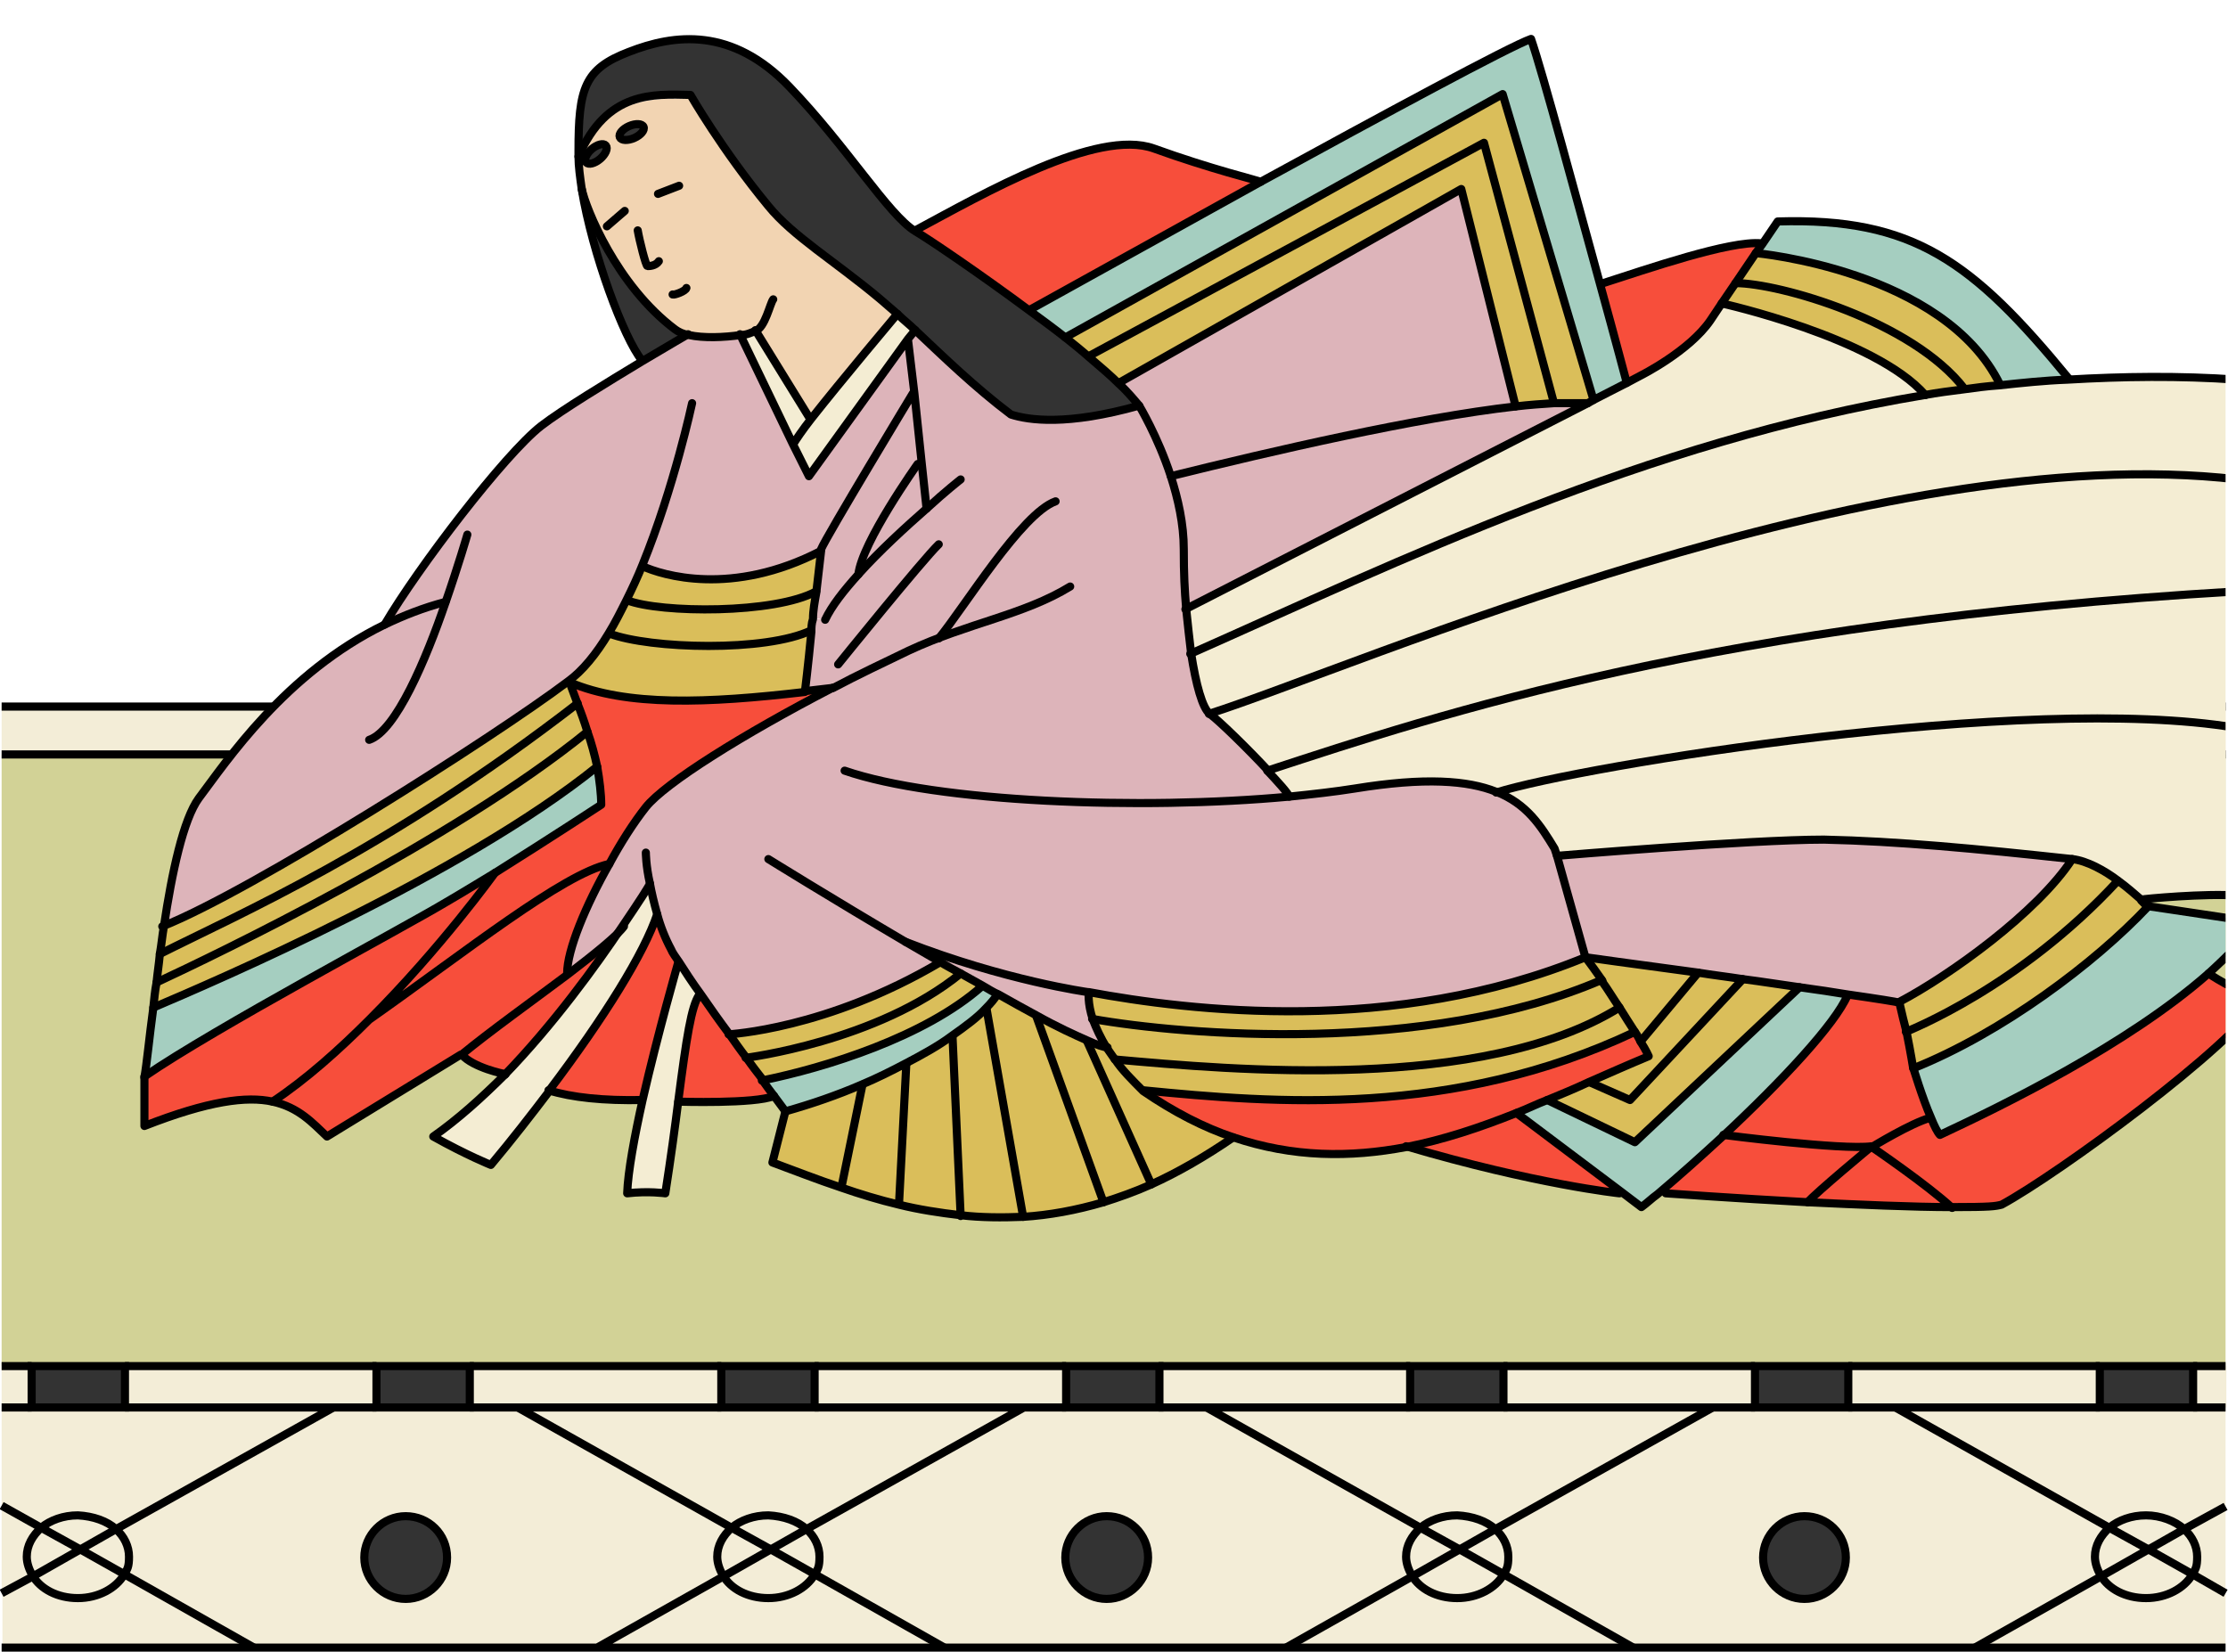 <?xml version="1.0" encoding="UTF-8"?>
<svg id="_レイヤー_1" data-name="レイヤー 1" xmlns="http://www.w3.org/2000/svg" version="1.1" xmlns:xlink="http://www.w3.org/1999/xlink" viewBox="0 0 274.6 203.6">
  <defs>
    <style>
      .cls-1 {
        fill: #dabe5a;
      }

      .cls-1, .cls-2, .cls-3, .cls-4, .cls-5, .cls-6, .cls-7, .cls-8, .cls-9, .cls-10 {
        stroke-width: 0px;
      }

      .cls-2 {
        fill: #a5cec0;
      }

      .cls-11 {
        stroke-miterlimit: 10;
        stroke-width: 1px;
      }

      .cls-11, .cls-12, .cls-13, .cls-14 {
        stroke: #000;
      }

      .cls-11, .cls-13, .cls-8 {
        fill: #333;
      }

      .cls-12 {
        stroke-miterlimit: 10;
      }

      .cls-12, .cls-3, .cls-14 {
        fill: none;
      }

      .cls-4 {
        fill: #ddb4ba;
      }

      .cls-5 {
        fill: #d2d296;
      }

      .cls-6 {
        fill: #f2d4b2;
      }

      .cls-7 {
        fill: #f3edd7;
      }

      .cls-13 {
        stroke-miterlimit: 10;
        stroke-width: 1px;
      }

      .cls-15 {
        clip-path: url(#clippath);
      }

      .cls-14 {
        stroke-linecap: round;
        stroke-linejoin: round;
      }

      .cls-9 {
        fill: #f74e3b;
      }

      .cls-10 {
        fill: #f4edd3;
      }
    </style>
    <clipPath id="clippath">
      <rect class="cls-3" x="15.4" y="-3.4" width="258.9" height="166.1"/>
    </clipPath>
  </defs>
  <g id="_レイヤー_3" data-name=" レイヤー 3">
    <path class="cls-7" d="M.2,168.4h3.7v5.1H.2v-5.1ZM274.3,196.4v6.7h-30.9l15.6-8.8c1,1.6,3.2,2.8,5.6,2.8s4.7-1.2,5.7-2.9l4,2.2h0ZM274.3,185.7v10.7l-4-2.3c.4-.7.6-1.4.6-2.2,0-1.3-.6-2.5-1.6-3.4l5-2.8Z"/>
    <path class="cls-7" d="M274.3,173.5v12.2l-5.1,2.8c-1.2-1-2.8-1.7-4.7-1.7s-3.4.6-4.5,1.5l-26.5-14.9h40.8q0,.1,0,0ZM274.3,87.1v5.9H.2v-5.9h274.1Z"/>
    <path class="cls-7" d="M270.3,168.4h4.1v5.1h-4.1v-5.1ZM270.9,192c0,.8-.2,1.5-.6,2.2l-5.5-3.1,4.5-2.5c1,.8,1.6,2,1.6,3.4h0Z"/>
    <path class="cls-7" d="M264.8,191l5.5,3.1c-1,1.7-3.2,2.9-5.7,2.9s-4.6-1.1-5.6-2.8l5.8-3.2h0Z"/>
    <path class="cls-8" d="M258.8,168.4h11.5v5.1h-11.5v-5.1Z"/>
    <path class="cls-7" d="M269.2,188.5l-4.5,2.5-4.7-2.6c1.1-.9,2.7-1.5,4.5-1.5,1.9-.1,3.6.6,4.7,1.6Z"/>
    <path class="cls-7" d="M264.8,191l-5.8,3.3c-.4-.7-.7-1.5-.7-2.3,0-1.4.7-2.6,1.8-3.6l4.7,2.6Z"/>
    <path class="cls-7" d="M233.6,173.5l26.5,14.9c-1.1.9-1.8,2.2-1.8,3.6s.3,1.6.7,2.3l-15.6,8.8h-42.1l-15.9-8.9c.4-.7.6-1.4.6-2.2,0-1.3-.6-2.5-1.6-3.4l26.7-15h22.5q0-.1,0-.1ZM227.5,191.9c0-2.8-2.3-5.1-5.1-5.1s-5.1,2.3-5.1,5.1,2.3,5.1,5.1,5.1,5.1-2.2,5.1-5.1ZM258.8,173.5h-31v-5.1h31v5.1Z"/>
    <path class="cls-8" d="M216.3,168.4h11.5v5.1h-11.5v-5.1ZM222.4,186.8c2.8,0,5.1,2.3,5.1,5.1s-2.3,5.1-5.1,5.1-5.1-2.3-5.1-5.1,2.3-5.1,5.1-5.1Z"/>
    <path class="cls-7" d="M211.1,173.5l-26.7,15c-1.2-1-2.8-1.7-4.7-1.7s-3.4.6-4.5,1.5l-26.5-14.9h62.4q0,.1,0,0Z"/>
    <path class="cls-7" d="M185.3,173.5v-5.1h31v5.1h-31ZM201.3,203.1h-42.8l15.6-8.8c1,1.6,3.2,2.8,5.6,2.8s4.7-1.2,5.7-2.9l15.9,8.9ZM186,192c0,.8-.2,1.5-.6,2.2l-5.5-3.1,4.5-2.5c1,.8,1.6,2,1.6,3.4h0Z"/>
    <path class="cls-7" d="M179.9,191l5.5,3.1c-1,1.7-3.2,2.9-5.7,2.9s-4.6-1.1-5.6-2.8l5.8-3.2Z"/>
    <path class="cls-8" d="M173.8,168.4h11.5v5.1h-11.5v-5.1Z"/>
    <path class="cls-7" d="M179.7,186.8c1.9,0,3.5.6,4.7,1.7l-4.5,2.5-4.7-2.6c1.1-1,2.7-1.6,4.5-1.6h0Z"/>
    <path class="cls-7" d="M179.9,191l-5.8,3.3c-.4-.7-.7-1.5-.7-2.3,0-1.4.7-2.6,1.8-3.6l4.7,2.6Z"/>
    <path class="cls-7" d="M148.7,173.5l26.5,14.9c-1.1.9-1.8,2.2-1.8,3.6s.3,1.6.7,2.3l-15.6,8.8h-42.1l-15.9-8.9c.4-.7.6-1.4.6-2.2,0-1.3-.6-2.5-1.6-3.4l26.7-15h22.5q0-.1,0-.1ZM141.5,191.9c0-2.8-2.3-5.1-5.1-5.1s-5.1,2.3-5.1,5.1,2.3,5.1,5.1,5.1,5.1-2.2,5.1-5.1ZM173.8,173.5h-31v-5.1h31v5.1Z"/>
    <path class="cls-8" d="M131.4,168.4h11.5v5.1h-11.5v-5.1ZM136.4,186.8c2.8,0,5.1,2.3,5.1,5.1s-2.3,5.1-5.1,5.1-5.1-2.3-5.1-5.1,2.3-5.1,5.1-5.1Z"/>
    <path class="cls-7" d="M126.2,173.5l-26.7,15c-1.2-1-2.8-1.7-4.7-1.7s-3.4.6-4.5,1.5l-26.5-14.9h62.4,0Z"/>
    <path class="cls-7" d="M131.4,173.5h-31v-5.1h31v5.1ZM116.4,203.1h-42.8l15.6-8.8c1,1.6,3.2,2.8,5.6,2.8s4.7-1.2,5.7-2.9c0,0,15.9,8.9,15.9,8.9ZM101.1,192c0,.8-.2,1.5-.6,2.2l-5.5-3.2,4.5-2.5c.9.9,1.6,2.1,1.6,3.5Z"/>
    <path class="cls-7" d="M95,191l5.5,3.1c-1,1.7-3.2,2.9-5.7,2.9s-4.6-1.1-5.6-2.8l5.8-3.2Z"/>
    <path class="cls-8" d="M88.9,168.4h11.5v5.1h-11.5v-5.1Z"/>
    <path class="cls-7" d="M94.8,186.8c1.9,0,3.5.6,4.7,1.7l-4.5,2.5-4.7-2.6c1.1-1,2.7-1.6,4.5-1.6h0Z"/>
    <path class="cls-7" d="M95,191l-5.8,3.3c-.4-.7-.7-1.5-.7-2.3,0-1.4.7-2.6,1.8-3.6l4.7,2.6Z"/>
    <path class="cls-7" d="M63.8,173.5l26.5,14.9c-1.1.9-1.8,2.2-1.8,3.6s.3,1.6.7,2.3l-15.6,8.8H31.3l-15.9-8.9c.4-.7.6-1.4.6-2.2,0-1.3-.6-2.5-1.6-3.4l26.7-15h22.7ZM55.1,191.9c0-2.8-2.3-5.1-5.1-5.1s-5.1,2.3-5.1,5.1,2.3,5.1,5.1,5.1,5.1-2.2,5.1-5.1ZM88.9,173.5h-31v-5.1h31v5.1Z"/>
    <path class="cls-8" d="M46.4,168.4h11.5v5.1h-11.5v-5.1ZM50,186.8c2.8,0,5.1,2.3,5.1,5.1s-2.3,5.1-5.1,5.1-5.1-2.3-5.1-5.1,2.3-5.1,5.1-5.1h0Z"/>
    <path class="cls-7" d="M46.4,173.5H15.4v-5.1h31v5.1ZM31.3,203.1H.3v-6.6l3.8-2.1c1,1.6,3.2,2.8,5.6,2.8s4.7-1.2,5.7-2.9l15.9,8.8ZM16,192c0,.8-.2,1.5-.6,2.2l-5.5-3.2,4.5-2.5c1,.9,1.6,2.1,1.6,3.5Z"/>
    <path class="cls-8" d="M3.9,168.4h11.5v5.1H3.9v-5.1Z"/>
    <path class="cls-7" d="M9.9,191l5.5,3.1c-1,1.7-3.2,2.9-5.7,2.9s-4.6-1.1-5.6-2.8l5.8-3.2ZM9.7,186.8c1.9,0,3.5.6,4.7,1.7l-4.5,2.5-4.7-2.6c1.1-1,2.7-1.6,4.5-1.6h0Z"/>
    <path class="cls-7" d="M9.9,191l-5.8,3.3c-.4-.7-.7-1.5-.7-2.3,0-1.4.7-2.6,1.8-3.6l4.7,2.6ZM.2,185.6l4.9,2.8c-1.1.9-1.8,2.2-1.8,3.6s.3,1.6.7,2.3l-3.8,2.1v-10.8h0Z"/>
    <path class="cls-5" d="M216.3,168.4H.2v-75.4h274.1v75.4h-58Z"/>
    <path class="cls-7" d="M.2,173.5h40.8l-26.7,15c-1.2-1-2.8-1.7-4.7-1.7s-3.4.6-4.5,1.5l-4.9-2.8s0-12,0-12Z"/>
    <path class="cls-12" d="M274.3,203.1H.2M.2,87.1h274.1M.2,93h274.1M270.3,168.4h4M227.8,168.4h31M185.3,168.4h31M142.8,168.4h31M100.4,168.4h31M57.9,168.4h31M15.4,168.4h31M.2,168.4h3.7M270.3,173.5h4M227.8,173.5h31M185.3,173.5h31M142.8,173.5h31M100.4,173.5h31M57.9,173.5h31M15.4,173.5h31M.2,173.5h3.7M73.6,203.1l15.6-8.8,5.8-3.3,4.4-2.5,26.8-15"/>
    <path class="cls-12" d="M116.4,203.1l-15.9-9-5.5-3.1-4.7-2.6-26.5-14.9M141.5,192c0,2.8-2.3,5.1-5.1,5.1s-5.1-2.3-5.1-5.1,2.3-5.1,5.1-5.1,5.1,2.2,5.1,5.1ZM227.5,192c0,2.8-2.3,5.1-5.1,5.1s-5.1-2.3-5.1-5.1,2.3-5.1,5.1-5.1,5.1,2.2,5.1,5.1Z"/>
    <path class="cls-12" d="M99.4,188.5c1,.9,1.6,2.1,1.6,3.4s-.2,1.5-.6,2.2c-1,1.7-3.2,2.9-5.7,2.9s-4.6-1.1-5.6-2.8c-.4-.7-.7-1.5-.7-2.3,0-1.4.7-2.6,1.8-3.6,1.1-.9,2.7-1.5,4.5-1.5,1.9.1,3.6.7,4.7,1.7h0ZM.2,196.4l3.9-2.1,5.8-3.3,4.4-2.5,26.8-15"/>
    <path class="cls-12" d="M31.3,203.1l-15.9-9-5.5-3.1-4.7-2.6-5-2.8"/>
    <path class="cls-12" d="M14.3,188.5c1,.9,1.6,2.1,1.6,3.4s-.2,1.5-.6,2.2c-1,1.7-3.2,2.9-5.7,2.9s-4.6-1.1-5.6-2.8c-.4-.7-.7-1.5-.7-2.3,0-1.4.7-2.6,1.8-3.6,1.1-.9,2.7-1.5,4.5-1.5,1.9.1,3.6.7,4.7,1.7h0ZM158.5,203.1l15.6-8.8,5.8-3.3,4.4-2.5,26.8-15"/>
    <path class="cls-12" d="M201.3,203.1l-15.9-9-5.5-3.1-4.7-2.6-26.5-14.9"/>
    <path class="cls-12" d="M184.3,188.5c1,.9,1.6,2.1,1.6,3.4s-.2,1.5-.6,2.2c-1,1.7-3.2,2.9-5.7,2.9s-4.6-1.1-5.6-2.8c-.4-.7-.7-1.5-.7-2.3,0-1.4.7-2.6,1.8-3.6,1.1-.9,2.7-1.5,4.5-1.5,1.9.1,3.6.7,4.7,1.7h0ZM243.4,203.1l15.6-8.8,5.8-3.3,4.4-2.5,5.1-2.8"/>
    <path class="cls-12" d="M274.3,196.4l-4-2.3-5.5-3.1-4.7-2.6-26.5-14.9"/>
    <path class="cls-12" d="M269.2,188.5c1,.9,1.6,2.1,1.6,3.4s-.2,1.5-.6,2.2c-1,1.7-3.2,2.9-5.7,2.9s-4.6-1.1-5.6-2.8c-.4-.7-.7-1.5-.7-2.3,0-1.4.7-2.6,1.8-3.6,1.1-.9,2.7-1.5,4.5-1.5s3.6.7,4.7,1.7h0ZM55.1,192c0,2.8-2.3,5.1-5.1,5.1s-5.1-2.3-5.1-5.1,2.3-5.1,5.1-5.1,5.1,2.2,5.1,5.1ZM3.9,168.4h11.5v5.1H3.9v-5.1ZM46.4,168.4h11.5v5.1h-11.5v-5.1ZM88.9,168.4h11.5v5.1h-11.5v-5.1ZM131.4,168.4h11.5v5.1h-11.5v-5.1ZM173.8,168.4h11.5v5.1h-11.5v-5.1ZM216.3,168.4h11.5v5.1h-11.5v-5.1ZM258.8,168.4h11.5v5.1h-11.5v-5.1Z"/>
  </g>
  <g id="_レイヤー_2" data-name=" レイヤー 2">
    <g class="cls-15">
      <g>
        <path class="cls-2" d="M254.9,46.7c-2.8.2-5.6.4-8.4.8-6.9-14.2-30.1-16.2-30.1-16.2l.8-1.1,1.9-2.8c16.6-.7,23.9,4.7,35.8,19.3Z"/>
        <path class="cls-4" d="M114.2,62.7c-2.5,2.2-5.8,5.2-8.4,8.1.4-3.9,7.3-13.6,7.3-13.6h.5c0,0,.6,5.5.6,5.5Z"/>
        <path class="cls-4" d="M112.7,48.5l.9,8.6h-.5c0,0-6.9,9.8-7.3,13.7-1.8,2-3.3,3.9-4.1,5.6l-1.4-.2c0-1,.2-2.1.4-3.2.2-1.7.4-3.5.6-5.2.6-1.5,11.3-19.2,11.3-19.2,0,0,0,0,0-.1Z"/>
        <path class="cls-10" d="M112.8,40.7l-.8,1.1-12.3,16.9-1.9-4c.3-.5,1.1-1.6,2.2-3.1,3.7-4.8,10.6-12.9,10.6-12.9.7.6,1.4,1.3,2.2,2h0ZM99.7,51.4l.2.2c-1.1,1.4-1.9,2.6-2.2,3.1l-6.5-13.5c.7,0,1.3-.3,1.8-.5l6.7,10.7ZM86.3,122.6c-1.1,1.4-1.6,5.4-2.6,13.1-.4,3.2-.9,6.9-1.6,11.4,0,0-2.1-.3-4.7,0,0-2.7.9-7,1.9-11.5,1.8-8.2,4.4-17,4.4-17,.6,1.1,1.5,2.5,2.6,4ZM80.1,108.9c.2,1.1.5,2.4.9,3.8-1.6,4.8-6.5,12.7-13.3,21.7-2.2,2.9-4.6,6-7.2,9.1,0,0-3-1.2-7.1-3.5,3-2,6.1-4.7,8.9-7.7,6-6.2,11.3-13.5,14.5-18.3,2-2.9,3.2-4.9,3.3-5.1h0Z"/>
        <path class="cls-4" d="M134.6,125.6c.3,1,.9,2.2,1.8,3.6-.5-.1-1.3-.4-2.4-.8-1.6-.7-3.8-1.8-6.3-3.1-1.5-.8-3-1.6-4.7-2.6-.7-.4-1.3-.7-2-1.1l-2.7-1.5c-.8-.5-1.6-.9-2.5-1.4-1.4-.8-2.9-1.7-4.3-2.5,12.3,4.8,22.5,6.2,22.5,6.2,0,0-.1,1.1.6,3.2h0Z"/>
        <path class="cls-1" d="M199.6,124.2c.7,1.1,1.3,2.1,1.9,3-22.4,10.6-44.4,8.8-60.6,7.2-1.4-1.4-2.6-2.6-3.4-3.8,14.4,1.3,45.3,4.1,62.1-6.4Z"/>
        <path class="cls-1" d="M197.4,120.9c.8,1.1,1.5,2.3,2.2,3.3-16.9,10.5-47.7,7.7-62.2,6.4-.4-.5-.7-1-1-1.4-.9-1.4-1.4-2.6-1.8-3.6,11.2,2.1,41.2,4.5,62.8-4.7h0Z"/>
        <path class="cls-1" d="M195.4,118c.7.9,1.4,1.9,2.1,2.9-21.7,9.2-51.6,6.8-62.8,4.8-.7-2.1-.5-3.4-.5-3.4,12.3,2.2,37.5,5.4,61.2-4.3Z"/>
        <path class="cls-4" d="M255.4,105.9c-4.3,6.5-15.2,14.4-21.3,17.6-.3,0-2.8-.5-6.3-1-1.8-.3-3.8-.5-6-.9-2.2-.3-4.6-.7-7-1-1.9-.3-3.7-.5-5.5-.8-7.6-1-13.9-1.9-13.9-1.9l-3.5-12.5s23.8-2.1,32.9-2c9.1.3,18.5,1.3,30.6,2.5Z"/>
        <path class="cls-10" d="M275.7,89.7v20.7c-3.8-.3-11.5.4-11.8.5-.7-.6-1.7-1.5-2.8-2.3-1.7-1.3-3.9-2.5-5.7-2.7-12-1.3-21.5-2.2-30.6-2.4-9.1,0-32.9,2-32.9,2l-.3-.9c-1.6-2.8-3.4-5.4-7.2-7,10.4-3.3,65.5-12.3,91.1-8h.2q0,0,0,.1Z"/>
        <path class="cls-10" d="M275.7,72.9v15.6l-.2,1.2c-25.6-4.3-80.7,4.6-91.1,8-3.5-1.4-8.8-1.8-17.4-.4-2.5.4-5.2.7-8.1,1-.2-.5-1.3-1.8-2.7-3.2,21.4-7.1,54.9-18.3,119.5-22.2Z"/>
        <path class="cls-10" d="M275.7,59.1v13.8c-64.6,3.9-98.1,15.1-119.5,22.1-2.6-2.7-6.1-6.2-7.2-7,18.2-5.8,82.1-34.1,126.7-28.9Z"/>
        <path class="cls-10" d="M275.7,46.7v12.5c-44.6-5.3-108.5,23-126.7,28.8-.8-.6-1.7-3.6-2.3-7.5,25.7-11.4,56.1-26.2,90.5-31.9,1.6-.3,3.2-.5,4.8-.7,1.4-.2,2.9-.4,4.4-.5,2.8-.3,5.6-.6,8.4-.7,6.9-.5,13.8-.5,20.9,0h0Z"/>
        <path class="cls-10" d="M212.2,37.4s18.9,4.2,25.1,11.3c-34.4,5.7-64.8,20.5-90.5,31.9-.3-1.7-.5-3.5-.6-5.4l49.6-25.4.7-.4,4.1-2.1,1.7-.9s6-3,8.6-6.8c0,0,1.3-2.2,1.3-2.2Z"/>
        <path class="cls-4" d="M180.1,23.3l6.7,26.8c-12.3,1.4-30.1,5.5-42.5,8.6-1.6-5-3.9-8.7-3.9-8.7-.5-.8-1.4-1.7-2.5-2.7,0,0,42.2-24,42.2-24Z"/>
        <path class="cls-4" d="M195.8,49.9l-49.6,25.4c-.2-2.4-.3-5-.3-7.4s-.7-6.2-1.6-9c12.5-3.1,30.2-7.2,42.5-8.6,1.7-.2,3.2-.3,4.7-.4,1.6,0,3.1,0,4.3,0ZM47.5,77.2c4.1-7,14.8-21,19.3-24.5,2.6-2,8.2-5.4,12.5-8,3.2-1.9,5.6-3.3,5.6-3.3,1.8.4,4.3.3,6.4-.2l6.5,13.5,1.9,4,12.4-16.7.7,6.7h0s-10.7,17.7-11.3,19.2c-11,5.7-19.6,3-22,1.9-.6,1.5-1.3,3-2,4.4s-1.4,2.8-2.2,4.1c-1.5,2.5-3.2,4.6-5,5.9-9.3,7-39.1,25.9-50,30.2,1-6.7,2.4-13.2,4.3-15.8,3.5-4.6,10.7-15.5,23-21.4Z"/>
        <path class="cls-4" d="M111.6,116.1c1.4.8,2.9,1.7,4.3,2.5-14.1,8.2-26.1,8.9-26.1,8.9-1.2-1.6-2.4-3.3-3.5-4.9-1-1.5-2-2.8-2.7-4-.4-.6-.7-1.2-1-1.6-.7-1.3-1.3-2.8-1.7-4.3-.4-1.3-.7-2.6-.9-3.8,0,.2-1.3,2.2-3.4,5.2-.7,1.1-3.5,3.3-6.9,5.9,0-2.9,2.3-8.4,5.2-13.5,1.4-2.6,3-5.1,4.5-7,2.4-3,12-9,23-14.7-1,0-3.4.4-3.4.4,0,0,.4-3.2.8-7.4,0-.5,0-1,.2-1.6l1.4.2c.8-1.6,2.3-3.6,4.1-5.6,2.6-2.9,5.8-5.8,8.4-8.1l-.6-5.6-.9-8.6-.7-6.7.8-1.1c3.5,3.3,7.3,7,11.8,10.4,2.2.7,6.9,1.4,15.8-1.1,0,0,2.3,3.8,3.9,8.7.9,2.8,1.6,5.9,1.6,9s.1,5,.3,7.4c.2,1.9.4,3.8.6,5.4.6,3.9,1.4,6.8,2.3,7.5,1.1.8,4.7,4.3,7.2,7,1.4,1.5,2.5,2.7,2.7,3.2,2.9-.3,5.6-.6,8.1-1,8.6-1.4,13.9-1,17.4.4,3.8,1.5,5.5,4.2,7.2,7l.3.9,3.5,12.5c-23.6,9.7-48.9,6.5-61.2,4.3.1,0-10.1-1.4-22.4-6.2h0Z"/>
        <path class="cls-1" d="M115.9,118.6c.8.5,1.6.9,2.5,1.4-10.3,8.4-26.5,10.4-26.5,10.4-.7-.9-1.4-1.9-2.1-2.9,0,0,12-.6,26.1-8.9Z"/>
        <path class="cls-1" d="M118.4,120l2.7,1.5c-6.9,6.2-19.2,10-27.1,11.6-.6-.8-1.3-1.8-2.1-2.8,0,.1,16.2-1.9,26.5-10.3Z"/>
        <path class="cls-2" d="M123,122.7c-.3.5-.8,1.1-1.4,1.7-1.1,1.1-2.5,2.2-4.2,3.4-1.7,1.1-3.6,2.2-5.7,3.4-1.7.9-3.5,1.7-5.4,2.6-3,1.3-6.2,2.4-9.4,3.3,0,0-.5-.7-1.4-1.9-.4-.5-.9-1.2-1.4-1.9,7.9-1.6,20.1-5.4,27.1-11.6.5.2,1.2.6,1.8,1h0ZM73.6,94.5c.4,1.7.6,3.4.5,4.7,0,0-6.4,4.3-13.1,8.4-2,1.3-4.1,2.5-6,3.6-5.4,3.4-28.5,15.5-37.2,21.5.3-1.7.6-4.9,1.1-8.6,7.2-3.1,38.1-16.3,54.7-29.6ZM237.9,137.8c-1-2.5-2.2-6.2-2.2-6.2,11-4.4,22.4-13,28.9-19.9,0,0,2.1.3,13.4,2-1.6,2.2-3.6,4.3-5.9,6.3-10,8.8-25.5,16.3-33.1,19.9-.2-.3-.6-1.1-1.1-2.1ZM221.8,121.7c2.2.3,4.2.6,6,.9-1.5,3.5-8,10.5-15.4,17.4-2.6,2.5-5.4,4.9-8,7.1-.7.6-1.3,1.1-2,1.6l-2.5-1.9-12.9-9.7c1.3-.5,2.6-1,3.8-1.6l10.8,5.2,20.2-19h0ZM200.5,47.2l-4.1,2.1-11.2-37.7-53.9,29.9c-1.4-1.1-2.9-2.2-4.4-3.3,0,0,13.9-7.7,28.5-15.8,15-8.2,30.7-16.7,33.3-17.6,1.5,4.4,5.5,19.3,8.5,30.2,1.9,6.9,3.3,12.2,3.3,12.2Z"/>
        <path class="cls-1" d="M209.3,119.9l-7.1,8.5c-.2-.3-.4-.7-.7-1.2-.5-.9-1.2-1.9-1.9-3s-1.4-2.2-2.2-3.3c-.7-1-1.4-2-2.1-2.9.1,0,6.4.9,14,1.9Z"/>
        <path class="cls-1" d="M214.8,120.7l-13.9,14.9-5-2.2c2.5-1.1,4.9-2.2,7.4-3.2,0,0-.4-.7-1-1.8l7.1-8.4c1.7.2,3.6.4,5.4.7Z"/>
        <path class="cls-1" d="M221.8,121.7l-20.3,19.2-10.8-5.2c1.7-.7,3.4-1.5,5.1-2.2l5,2.2,13.9-14.9c2.5.2,4.9.6,7.1.9ZM255.4,105.9c1.9.2,4,1.4,5.7,2.7-12.1,13.1-25.7,18.4-26.1,18.6-.2-1.1-.5-2.4-.9-3.7,6.1-3.2,17-11,21.3-17.6h0Z"/>
        <path class="cls-1" d="M263.9,110.9l.8.8c-6.5,7-17.9,15.5-28.9,19.9,0,0-.3-1.9-.8-4.4.4-.2,14-5.5,26.1-18.6,1.1.8,2.1,1.7,2.8,2.3h0ZM242.1,48c-1.6.2-3.2.5-4.8.7-6.2-7-25.1-11.3-25.1-11.3l1.7-2.5c5.3,0,21.8,4.8,28.2,13.1h0Z"/>
        <path class="cls-1" d="M246.5,47.4c-1.5.2-2.9.4-4.4.5-6.4-8.3-22.9-13.1-28.2-13l2.5-3.7s23.2,2.1,30.1,16.2h0ZM191.5,49.6c-1.4,0-3,.3-4.7.5l-6.7-26.8-42.2,23.9c-1-1-2.3-2.1-3.7-3.3l48.7-26.3,8.6,32h0Z"/>
        <path class="cls-1" d="M185.2,11.6l11.2,37.7-.7.4c-1.2,0-2.6,0-4.2,0h0c0,0-8.5-32.1-8.5-32.1l-48.7,26.3c-.9-.8-1.9-1.6-2.9-2.4l53.8-29.9h0ZM72.4,90.1c.4,1.4.9,2.9,1.2,4.3-16.5,13.4-47.4,26.6-54.7,29.7.1-1,.2-2.1.4-3.1,7.1-3.2,36.5-17.3,53.1-30.9Z"/>
        <path class="cls-1" d="M71.2,86.7c.4,1,.8,2.2,1.2,3.4-16.6,13.6-46,27.6-53.1,30.9.1-1.1.3-2.3.4-3.5,9.7-4.8,28.2-12.8,51.5-30.8Z"/>
        <path class="cls-1" d="M70.2,84s.4,1.1,1,2.7c-23.4,18-41.8,26-51.5,30.9.2-1.1.3-2.3.5-3.4,10.9-4.3,40.7-23.2,50-30.2ZM100.1,77.7c-.5,4.2-.8,7.4-.8,7.4-12.1,1.4-22.1,1.8-29-1.2,1.8-1.3,3.4-3.4,5-5.9,4.8,2,19.1,2.4,24.8-.3Z"/>
        <path class="cls-1" d="M100.6,72.9c0,1.1-.3,2.2-.4,3.2,0,.5,0,1.1-.2,1.6-5.7,2.6-20,2.3-24.9.4.8-1.3,1.5-2.6,2.2-4.1,4.1,1.6,18.2,1.7,23.3-1.1Z"/>
        <path class="cls-1" d="M101.3,67.7c-.2,1.7-.4,3.5-.6,5.2-5.1,2.8-19.2,2.7-23.3,1.1.7-1.4,1.3-2.9,2-4.4,2.3,1.1,10.8,3.8,21.9-1.9ZM152,140.1c-3.4,2.5-6.8,4.4-10.1,5.8l-7.9-17.6c1.1.5,1.9.8,2.4.8.3.5.6.9,1,1.4.9,1.2,2,2.4,3.4,3.8,3.8,2.7,7.5,4.6,11.2,5.8h0ZM134,128.4l7.9,17.6c-2,.9-4,1.6-5.9,2.2l-8.3-23c2.5,1.4,4.7,2.5,6.3,3.2ZM127.7,125.2l8.3,23c-3.4,1-6.7,1.6-9.9,1.8l-4.5-25.6c.6-.6,1.1-1.2,1.4-1.7,1.7.9,3.2,1.7,4.7,2.5Z"/>
        <path class="cls-1" d="M121.6,124.4l4.5,25.6c-2.7.2-5.2.1-7.7-.2l-1-22h0c1.8-1.2,3.2-2.4,4.3-3.4Z"/>
        <path class="cls-1" d="M117.4,127.8l1,22c-2.6-.3-5.2-.7-7.6-1.3l.9-17.4h0c2.1-1.1,4.1-2.3,5.8-3.3Z"/>
        <path class="cls-1" d="M111.6,131.1h0c0,.1-.9,17.4-.9,17.4-2.5-.6-4.8-1.3-7.1-2.1l2.6-12.7h0c1.8-.9,3.6-1.7,5.3-2.6Z"/>
        <path class="cls-1" d="M106.2,133.6l-2.5,12.8c-3-1-5.9-2.1-8.5-3.1l1.6-6.3c3.2-.9,6.4-2.1,9.4-3.4Z"/>
        <path class="cls-9" d="M99.2,85.2s2.5-.3,3.4-.4c-11,5.7-20.7,11.6-23,14.7-1.5,2-3.1,4.4-4.5,7h0c-5.6,1.2-17.8,10.9-29.6,19.2,8.9-8.9,15.5-18.1,15.5-18.1,6.7-4.2,13.1-8.4,13.1-8.4,0-1.3-.2-3-.5-4.7-.3-1.4-.7-2.9-1.2-4.3-.4-1.3-.8-2.4-1.2-3.4-.6-1.6-1-2.7-1-2.7,7.1,2.9,17.1,2.4,29.1,1.1Z"/>
        <path class="cls-9" d="M75,106.5c-2.8,5.1-5.1,10.7-5.1,13.5-4.3,3.3-9.7,7.2-13.1,9.9l-16.5,10.1c-1.8-1.7-3.5-3.6-6.7-4.3,4.1-2.9,8.2-6.5,11.9-10.1,11.7-8.2,23.9-17.9,29.5-19.1Z"/>
        <path class="cls-9" d="M55,111.2c1.9-1.1,4-2.4,6-3.6,0,0-6.6,9.2-15.5,18.1-3.7,3.7-7.7,7.3-11.9,10.1-3.2-.7-7.9-.1-15.8,3v-6.1c8.7-6,31.8-18.1,37.2-21.5ZM76.8,114.1c-3.2,4.8-8.5,12.1-14.5,18.3-.2,0-4-.8-5.4-2.4,3.4-2.8,8.7-6.6,13.1-9.9,3.3-2.6,6-4.9,6.8-6ZM82.6,117c.2.5.6,1,1,1.6,0,0-2.5,8.7-4.4,17-4.8.1-8.7-.3-11.6-1.2,6.8-9,11.7-16.9,13.3-21.7.5,1.5,1.1,3,1.7,4.3h0ZM95.4,135.1c-2.3,1-11.8.7-11.8.7,1-7.7,1.6-11.7,2.6-13.1,1.1,1.6,2.3,3.3,3.5,4.9.7,1,1.4,2,2.1,2.9.7,1,1.4,1.9,2.1,2.8.6.6,1.1,1.2,1.5,1.8ZM202.2,128.4c.7,1.1,1,1.8,1,1.8-2.4,1-4.9,2.1-7.4,3.2-1.7.8-3.4,1.5-5.1,2.2-1.3.5-2.5,1.1-3.8,1.6-4.5,1.8-9,3.3-13.6,4.2-6.9,1.3-13.9,1.3-21.3-1.2-3.6-1.2-7.3-3.1-11.1-5.7,16.2,1.6,38.2,3.4,60.6-7.2.3.3.5.7.7,1.1h0Z"/>
        <path class="cls-9" d="M199.8,146.8l-.2.3s-10.5-1.1-26.3-5.8c4.6-.9,9.2-2.4,13.6-4.2l12.9,9.7ZM212.4,139.9s14.6,1.9,18.3,1.4c0,0-7,5.8-7.9,6.9-9.2-.5-17.5-1.1-17.5-1.1h-1c2.7-2.3,5.4-4.7,8.1-7.2h0Z"/>
        <path class="cls-9" d="M234.9,127.2c.5,2.5.8,4.4.8,4.4,0,0,1.1,3.7,2.2,6.2-2.3.6-7.2,3.6-7.2,3.6-3.7.5-18.3-1.4-18.3-1.4,7.4-6.9,13.9-13.9,15.4-17.4,3.5.5,6,.9,6.3,1,.3,1.2.6,2.4.8,3.6Z"/>
        <path class="cls-9" d="M230.7,141.3s7,4.7,9.9,7.5c-4.7,0-11.5-.3-17.8-.6.9-1,7.9-6.9,7.9-6.9h0Z"/>
        <path class="cls-9" d="M272.2,120s3,2.2,6.4,3.1c-3.3,5.8-24.9,21.6-31.9,25.4-.8.3-3,.4-6.1.3-2.9-2.8-9.9-7.5-9.9-7.5,0,0,4.9-3,7.2-3.6.4,1,.8,1.8,1.1,2.1,7.7-3.4,23.2-10.9,33.2-19.8ZM217.1,30.1l-.8,1.1-2.5,3.7-1.7,2.5-1.4,2.1c-2.6,3.8-8.6,6.8-8.6,6.8l-1.7.9s-1.4-5.3-3.3-12.2h.4c5.4-1.8,15.8-5.4,19.6-4.9ZM142.2,18.4c6.9,2.5,13,4,13.2,4.1-14.7,8-28.5,15.8-28.5,15.8-6.2-4.6-12.3-8.7-14.1-9.8,8.4-4.6,22.4-12.7,29.4-10.1Z"/>
        <path class="cls-6" d="M108.3,37.3c-5.5-4.6-10.7-7.7-13.7-11.4-5.7-6.9-9.6-13.7-9.6-13.7-4.5-.1-10.3-.4-13.8,7.6,0,1.2.2,2.6.4,4,.5,2.4,4.3,11.9,11.5,17.3.4.3,1,.6,1.7.7,1.8.4,4.3.3,6.4,0,.7,0,1.3-.3,1.8-.5l6.7,10.7.2.2c3.7-4.8,10.6-12.9,10.6-12.9-.7-.7-1.4-1.3-2.2-1.9Z"/>
        <path class="cls-8" d="M84.8,41.3s-2.4,1.4-5.6,3.3v-.2c-2.3-2.7-6.2-13.1-7.5-21.1.5,2.4,4.3,11.9,11.5,17.3.4.3,1,.6,1.6.7ZM134.2,43.9c1.4,1.2,2.7,2.3,3.7,3.3,1.1,1,1.9,2,2.5,2.7-9,2.6-13.7,1.8-15.8,1.1-4.5-3.4-8.2-7.1-11.8-10.4-.7-.7-1.5-1.4-2.2-2-.7-.7-1.5-1.3-2.2-1.9-5.5-4.6-10.7-7.7-13.7-11.4-5.8-6.8-9.7-13.6-9.7-13.6-4.5-.1-10.2-.4-13.7,7.6v-.7c0-7.7.6-10.1,6.1-12.2,5.6-2.2,12.7-3.1,19.8,4.3,7.1,7.4,12.2,15.8,15.5,17.8,1.7,1,7.9,5.2,14.1,9.8,1.5,1.1,3,2.2,4.4,3.3,1.1.8,2,1.6,3,2.3Z"/>
        <path class="cls-14" d="M71.3,19.3c3.5-8.1,9.2-7.7,13.8-7.6,0,0,3.9,6.8,9.6,13.7,3,3.7,8.2,6.8,13.7,11.4.7.6,1.5,1.3,2.2,1.9.7.7,1.5,1.3,2.2,2,3.5,3.3,7.3,7,11.8,10.4,2.2.7,6.9,1.4,15.8-1.1M71.7,23.3c.5,2.4,4.3,11.9,11.5,17.3.4.3,1,.6,1.7.7,1.8.4,4.3.3,6.4,0,.7,0,1.3-.3,1.8-.5,1.2-.4,1.8-3.4,2.2-3.9"/>
        <path class="cls-14" d="M78.6,28.4c.2,1.2,1,4.4,1.2,4.4s1,0,1.4-.6M82.9,36.3c.2.1,1.6-.4,1.7-.8M81.1,23.9l2.6-1M77,26l-2.2,1.9M93.1,40.7l6.6,10.7M110.6,38.7s-6.9,8.2-10.6,12.9c-1.1,1.4-1.9,2.6-2.2,3.1M111.9,41.8l-12.2,16.9M112.8,40.7l-.9,1.1M91.2,41.2l6.5,13.5,2,4M112.5,48.5s-10.7,17.7-11.3,19.2M111.9,41.8h0l.8,6.7.9,8.6.6,5.6"/>
        <path class="cls-14" d="M118.4,59.1s-1.8,1.4-4.2,3.6h0c-2.5,2.2-5.8,5.2-8.4,8.1-1.8,2-3.3,3.9-4.1,5.6M85.3,49.7s-2.2,10.3-6.1,19.9c-.6,1.5-1.3,3-2,4.4s-1.4,2.8-2.2,4.1c-1.5,2.5-3.2,4.6-5,5.9-9.3,7-39.1,25.9-50,30.2M75.1,78.1c5,1.9,19.3,2.3,24.9-.4M77.3,74c4.1,1.6,18.2,1.7,23.3-1.1M103.3,81.9s10.5-13,12.4-14.8M156.2,95c1.4,1.5,2.5,2.7,2.7,3.2"/>
        <path class="cls-14" d="M79.1,44.4c-2.2-2.7-6.1-13.1-7.4-21.1-.2-1.4-.4-2.8-.4-4v-.7c0-7.7.7-10.1,6.2-12.2,5.6-2.2,12.7-3.1,19.8,4.3,7.1,7.4,12.2,15.8,15.5,17.8,1.7,1,7.9,5.2,14.1,9.8,1.5,1.1,3,2.2,4.4,3.3,1,.8,2,1.6,2.9,2.4,1.4,1.2,2.7,2.3,3.7,3.3,1.1,1,1.9,2,2.5,2.7,0,0,2.3,3.8,3.9,8.7.9,2.8,1.6,5.9,1.6,9s.1,5,.3,7.4c.2,1.9.4,3.8.6,5.4.6,3.9,1.4,6.8,2.3,7.5,1.1.8,4.7,4.3,7.2,7M263.9,110.9c-.7-.6-1.7-1.5-2.8-2.3-1.7-1.3-3.9-2.5-5.7-2.7-12-1.3-21.5-2.2-30.6-2.4-9.1,0-32.9,2-32.9,2M197.4,120.9c.8,1.1,1.5,2.3,2.2,3.3.7,1.1,1.3,2.1,1.9,3,.3.4.5.8.7,1.2.7,1.1,1,1.8,1,1.8-2.4,1-4.9,2.1-7.4,3.2-1.7.8-3.4,1.5-5.1,2.2-1.3.5-2.5,1.1-3.8,1.6-4.5,1.8-9,3.3-13.6,4.2-6.9,1.3-13.9,1.3-21.3-1.2-3.6-1.2-7.3-3.1-11.1-5.7-1.4-1.4-2.6-2.6-3.4-3.8-.4-.5-.7-1-1-1.4-.9-1.4-1.4-2.6-1.8-3.6-.7-2.1-.5-3.4-.5-3.4,12.4,2.3,37.6,5.4,61.2-4.3,0,0,6.4.9,13.9,1.9,1.8.3,3.6.5,5.5.8,2.4.3,4.8.7,7,1s4.2.6,6,.9c3.5.5,6,.9,6.3,1,.3,1.3.6,2.6.9,3.7.5,2.5.8,4.4.8,4.4,11-4.4,22.4-13,28.9-19.9l-.8-.8"/>
        <path class="cls-14" d="M104.1,95c11.3,3.9,36.5,4.9,54.8,3.2,2.9-.3,5.6-.6,8.1-1,8.6-1.4,13.9-1,17.4.4,3.8,1.5,5.5,4.2,7.2,7l.3.9,3.5,12.5c.7.9,1.4,1.9,2.1,2.9M234.1,123.5c6.1-3.2,17-11,21.3-17.6M234.9,127.2h0c.4-.2,14-5.5,26.1-18.6"/>
        <path class="cls-14" d="M134.6,125.6c11.2,2,41.2,4.5,62.8-4.8h0"/>
        <path class="cls-14" d="M137.4,130.6c14.5,1.3,45.3,4.1,62.2-6.4"/>
        <path class="cls-14" d="M140.9,134.4c16.2,1.6,38.2,3.4,60.6-7.2M94,133.2c.5.7,1,1.4,1.4,1.9.9,1.2,1.4,1.9,1.4,1.9,3.2-.9,6.4-2,9.4-3.3,1.9-.8,3.7-1.7,5.4-2.6,2.1-1.1,4.1-2.2,5.7-3.4,1.7-1.2,3.2-2.3,4.2-3.4.6-.6,1.1-1.2,1.4-1.7"/>
        <path class="cls-14" d="M80.1,108.9c.2,1.1.5,2.4.9,3.8.4,1.5,1,3,1.7,4.3.2.5.6,1,1,1.6.7,1.1,1.6,2.5,2.7,4,1.1,1.6,2.3,3.3,3.5,4.9.7,1,1.4,2,2.1,2.9.7,1,1.4,1.9,2.1,2.8M79.6,105.1s0,1.6.5,3.8M111.6,116.1c1.4.8,2.9,1.7,4.3,2.5.8.5,1.6.9,2.5,1.4l2.7,1.5c.7.4,1.3.8,2,1.1,1.6.9,3.2,1.8,4.7,2.6,2.5,1.4,4.7,2.4,6.3,3.1,1.1.5,1.9.8,2.4.8M94.7,105.9s7.9,4.9,16.9,10.2"/>
        <path class="cls-14" d="M89.8,127.5s12.1-.6,26.1-8.9M91.9,130.4s16.2-2,26.5-10.4M93.9,133.2h0c7.9-1.6,20.1-5.4,27.1-11.6M96.8,137l-1.6,6.3c2.7,1,5.5,2.1,8.5,3.1,2.3.8,4.6,1.5,7.1,2.1,2.4.6,5,1,7.6,1.3,2.5.3,5.1.3,7.7.2,3.2-.2,6.5-.8,9.9-1.8,1.9-.6,3.9-1.3,5.9-2.2,3.3-1.5,6.6-3.4,10.1-5.8M106.3,133.7l-2.6,12.7M111.7,131.2l-.9,17.3M118.4,149.9l-1-22.1"/>
        <path class="cls-14" d="M121.6,124.4l4.5,25.6h0M136,148.2l-8.3-23M134,128.4l7.9,17.6M173.3,141.3c15.9,4.7,26.3,5.8,26.3,5.8M186.9,137.2l12.9,9.7,2.5,1.9c.7-.5,1.3-1.1,2-1.6,2.6-2.2,5.4-4.7,8-7.1,7.4-6.9,13.9-13.9,15.4-17.4"/>
        <path class="cls-14" d="M190.7,135.6l10.8,5.2,20.3-19.1"/>
        <path class="cls-14" d="M214.8,120.7l-13.9,14.9-5-2.2M202.2,128.4l7.1-8.5M235.8,131.6s1.1,3.7,2.2,6.2c.4,1,.8,1.8,1.1,2.1,7.7-3.6,23.1-11.1,33.1-19.9,2.3-2.1,4.4-4.2,5.9-6.3-11.3-1.7-13.4-2-13.4-2"/>
        <path class="cls-14" d="M205.3,147.1s8.3.6,17.5,1.1c6.3.3,13,.6,17.8.6s5.3-.1,6.1-.3c7-3.8,28.6-19.6,31.9-25.4-3.4-1-6.4-3.1-6.4-3.1"/>
        <path class="cls-14" d="M212.4,139.9s14.6,1.9,18.3,1.4c0,0-7,5.8-7.9,6.9M240.6,148.9h0c-3-2.8-9.9-7.5-9.9-7.5,0,0,4.9-3,7.2-3.6h0M67.7,134.4c6.8-9,11.7-16.9,13.3-21.7M62.3,132.4c-2.9,2.9-5.9,5.6-8.9,7.7,4.1,2.3,7.1,3.5,7.1,3.5,2.6-3.1,5-6.2,7.2-9.1"/>
        <path class="cls-14" d="M80.1,108.9h0c0,.2-1.3,2.2-3.4,5.3-3.2,4.8-8.5,12.1-14.5,18.3M83.6,118.6s-2.5,8.7-4.4,17c-1,4.5-1.8,8.8-1.9,11.5,2.6-.3,4.7,0,4.7,0,.7-4.5,1.2-8.2,1.6-11.4,1-7.7,1.6-11.7,2.6-13.1M67.6,134.4h0c2.9.9,6.8,1.3,11.6,1.2"/>
        <path class="cls-14" d="M83.6,135.8s9.5.3,11.8-.7M62.3,132.4h0c-.2,0-4-.8-5.4-2.4,3.4-2.8,8.7-6.6,13.1-9.9,3.4-2.6,6.1-4.8,6.9-5.9M56.8,130l-16.5,10.1c-1.8-1.7-3.5-3.6-6.7-4.3s-7.9-.1-15.8,3v-6.1c8.7-6,31.7-18.2,37.2-21.5,1.9-1.1,4-2.4,6-3.6,6.7-4.2,13.1-8.4,13.1-8.4,0-1.3-.2-3-.5-4.7-.3-1.4-.7-2.9-1.2-4.3-.4-1.3-.8-2.4-1.2-3.4-.6-1.6-1-2.7-1-2.7,7,3,17,2.6,29,1.2,0,0,.4-3.2.8-7.4,0-.5,0-1,.2-1.6,0-1,.2-2.1.4-3.2.2-1.7.4-3.5.6-5.2-11,5.7-19.6,3-22,1.9"/>
        <path class="cls-14" d="M61,107.6s-6.6,9.2-15.5,18.1c-3.7,3.7-7.7,7.3-11.9,10.1h0M45.5,125.7c11.8-8.3,23.9-18,29.6-19.2M102.7,84.8c3-1.6,6.2-3.1,9.3-4.6,7.3-3.4,14.2-4.4,19.9-7.9"/>
        <path class="cls-14" d="M69.9,120c0-2.9,2.3-8.4,5.2-13.5,1.4-2.6,3-5.1,4.5-7,2.4-3,12-9,23-14.7M115.7,78.7c3.2-3.9,10.2-15.4,14.4-16.9M17.8,132.8c.3-1.7.6-4.9,1.1-8.6.1-1,.2-2.1.4-3.1.1-1.1.3-2.3.4-3.5.2-1.1.3-2.3.5-3.4,1-6.7,2.4-13.2,4.3-15.8,3.4-4.5,10.6-15.4,22.9-21.4,2.3-1.1,4.8-2.1,7.5-2.8"/>
        <path class="cls-14" d="M57.6,65.9s-1.1,3.8-2.7,8.4c-2.4,7-6.1,15.8-9.4,16.9"/>
        <path class="cls-14" d="M47.4,77c4.1-7,14.8-21,19.3-24.5,2.6-2,8.2-5.4,12.5-8,3.2-1.9,5.6-3.3,5.6-3.3M184.4,97.7h0c10.4-3.3,65.5-12.3,91.1-8h.2v20.7c-3.8-.3-11.5.4-11.8.5h0"/>
        <path class="cls-14" d="M156.2,95h0c21.4-7,54.9-18.3,119.5-22.1v15.6"/>
        <path class="cls-14" d="M149,88c18.2-5.8,82.2-34.1,126.8-28.9v13.8"/>
        <path class="cls-14" d="M146.7,80.6c25.7-11.4,56.1-26.2,90.5-31.9,1.6-.3,3.2-.5,4.8-.7,1.4-.2,2.9-.4,4.4-.5,2.8-.3,5.6-.6,8.4-.7,6.8-.4,13.8-.5,20.9,0v12.5"/>
        <path class="cls-14" d="M146.1,75.1l49.6-25.4.7-.4,4.1-2.1,1.7-.9s6-3,8.6-6.8l1.4-2.1,1.7-2.5,2.5-3.7.8-1.1,1.9-2.8c16.7-.5,24,4.9,35.9,19.4"/>
        <path class="cls-14" d="M213.9,34.9c5.4,0,21.8,4.7,28.2,13M212.2,37.4s18.9,4.2,25.1,11.3M216.4,31.2s23.2,2.1,30.1,16.2M144.3,58.7c12.5-3.1,30.2-7.2,42.5-8.6,1.7-.2,3.2-.3,4.7-.4,1.6,0,3,0,4.2,0M155.4,22.4c15-8.2,30.7-16.7,33.3-17.6,1.5,4.4,5.5,19.3,8.5,30.2,1.9,6.9,3.3,12.2,3.3,12.2M126.9,38.2s13.9-7.7,28.5-15.8"/>
        <path class="cls-14" d="M131.3,41.6l53.9-30,11.2,37.7"/>
        <path class="cls-14" d="M134.2,43.9h0l48.7-26.3,8.6,32"/>
        <path class="cls-14" d="M137.9,47.2l42.2-23.9,6.7,26.8M197.6,34.9c5.3-1.7,15.7-5.3,19.5-4.9M112.8,28.4c8.4-4.5,22.4-12.6,29.4-10.1,6.9,2.5,13,4,13.2,4.1h0M99.2,85.2s2.5-.3,3.4-.4h0M113.1,57.2s-6.9,9.7-7.3,13.6M111.6,116.1h0c12.3,4.8,22.5,6.2,22.5,6.2M19.7,117.6c9.7-4.9,28.1-12.8,51.5-30.9M19.3,121.1h0c7.1-3.3,36.5-17.4,53.1-30.9M18.9,124.2c7.3-3.1,38.1-16.3,54.7-29.7"/>
        <ellipse class="cls-11" cx="77.9" cy="16.3" rx="1.6" ry=".8" transform="translate(0 32.8) rotate(-23.8)"/>
        <ellipse class="cls-13" cx="73.4" cy="19" rx="1.6" ry=".8" transform="translate(5.3 52.2) rotate(-40.5)"/>
      </g>
    </g>
  </g>
</svg>